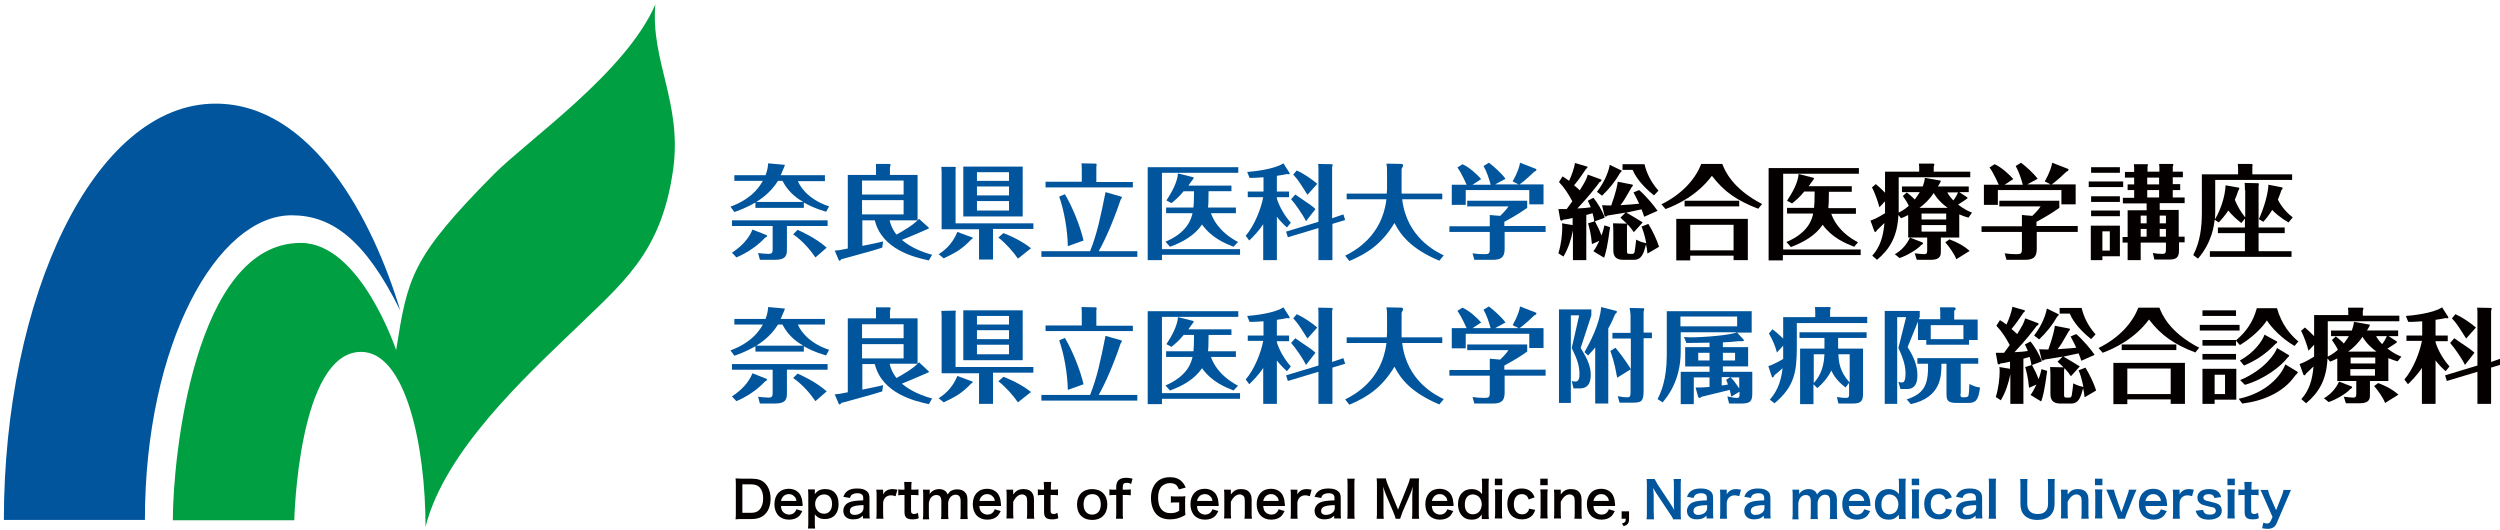 <?xml version="1.0" encoding="utf-8"?>
<!-- Generator: Adobe Illustrator 24.1.2, SVG Export Plug-In . SVG Version: 6.00 Build 0)  -->
<svg version="1.1" id="レイヤー_1" xmlns="http://www.w3.org/2000/svg" xmlns:xlink="http://www.w3.org/1999/xlink" x="0px"
	 y="0px" viewBox="0 0 841.9 178.6" style="enable-background:new 0 0 841.9 178.6;" xml:space="preserve">
<style type="text/css">
	.st0{fill:#00559D;}
	.st1{fill:#040000;}
	.st2{fill:#009F41;}
	.st3{fill:none;stroke:#009042;stroke-miterlimit:10;}
</style>
<g>
	<path class="st0" d="M278.2,71.3c-3.8-1.1-5.9-2.2-7.5-3.1V70h-16.3v-1.8c-2.9,1.7-5.9,2.8-7.1,3.2l-1.3-1.8
		c2.9-1.1,7.9-3.3,10.9-8.7h-9.6V59h10.5c0.7-1.7,0.8-3.1,0.9-4l5.5,0.5c0.1,0,0.1,0.1,0.1,0.2c0,0.1-1.1,2.6-1.4,3.3h14.9V61h-9.1
		c0.3,0.8,2.6,5.9,10.5,8.5L278.2,71.3z M265,83.7c0,2,0,3.8-4.1,3.8h-5l-0.6-2.3c0.6,0.1,2.5,0.3,3.5,0.3c1.3,0,1.4-0.6,1.4-1.6
		v-7.8h-13.7v-1.9h32.2v1.9H265V83.7z M258.2,79.2c0,0,0.1,0.2,0.1,0.3c0,0.2-0.3,0.4-0.6,0.5c-3.6,3.9-7.9,5.9-9.7,6.7l-1.5-1.6
		c3-2,5.6-4.5,6.9-7.8L258.2,79.2z M270.5,68c-1.4-0.8-4.8-2.8-7-7.1H262c-2.6,4.2-6.2,6.4-7.3,7.1H270.5z M274.6,86.7
		c-1.6-2.4-4.3-5.6-7.5-7.8l1.5-1.5c1.1,0.5,6.1,2.7,9.8,6L274.6,86.7z"/>
	<path class="st0" d="M312.8,76.7c0.2,0.2-0.3,0.4-0.8,0.6c-2.4,1.1-6.6,2.8-8.3,3.5c1.7,1.4,4.7,3.5,10.2,5l-1.1,1.9
		c-4.7-1-15.8-3.6-18.2-13.5h-4.2v8.6c1.1-0.2,6-1.2,7-1.5l-0.3,2.1c-2.1,0.7-4.3,1.3-6.5,1.9c-2.4,0.7-5.1,1.4-7.3,2
		c-0.1,0.2-0.3,0.5-0.6,0.5c-0.1,0-0.2,0-0.2-0.1l-1.4-3.3c1.3-0.1,1.5-0.1,4.4-0.7V58.9h9.5v-1.5c0-0.5,0-1.9,0-2.2l4.7,0
		c0,0,0.2,0.1,0.2,0.4c0,0.1,0,0.2-0.2,0.7v2.6h9.3v15.3h-9.4c0.5,2.4,1.8,4.2,2.3,4.8c2-1.1,5.7-3.2,7.6-5.3L312.8,76.7z
		 M290.3,65.5h14v-4.7h-14V65.5z M304.3,67.4h-14v4.8h14V67.4z"/>
	<path class="st0" d="M316.1,85.6c2.9-1.8,5-4.3,6.3-7.5l5.1,1.9c0,0,0.1,0.1,0.1,0.2c0,0.1-0.1,0.2-0.6,0.5c-3,3.2-5.2,4.4-9.2,6.3
		L316.1,85.6z M321.6,56.2c0.1,0,0.3,0.1,0.3,0.3c0,0,0,0.1-0.1,0.5v18.2H348v1.9h-13.6v10.3h-4.7V77.2h-12.6V58.9
		c0-1,0-1.4-0.1-2.7L321.6,56.2z M344.4,56.1v16.8h-20V56.1H344.4z M339.8,58H329v2.9h10.8V58z M339.8,62.8H329v3h10.8V62.8z
		 M339.8,67.7H329v3.2h10.8V67.7z M342.8,87.1c-1.4-2.1-4.2-5.3-6.6-7.1l1.7-1.5c0.9,0.3,5.5,2.1,9.3,5.1L342.8,87.1z"/>
	<path class="st0" d="M383,84.6v1.9h-32.3v-1.9h16.4c2.4-6.1,3.4-11,5.2-19.9l5.2,1.5c0.2,0,0.3,0.1,0.3,0.3c0,0.2-0.3,0.6-0.4,0.7
		c-2.5,7.4-5.1,13.3-7.4,17.4H383z M381.5,61.2v1.9h-29.4v-1.9h12.2v-4c0-0.5,0-1.2-0.1-2.2l4.8,0.1c0.2,0,0.3,0.1,0.3,0.4
		c0,0.2-0.1,0.5-0.1,0.7v5.1H381.5z M358.6,65.4c2.4,3.9,5.2,10.8,6.3,15.6l-5.3,1.9c-0.1-5.4-1.2-11.8-2.9-16.7L358.6,65.4z"/>
	<path class="st0" d="M417.6,83.9v1.9h-26.3v1.8h-4.8V56.3H417v1.9h-25.7v25.7H417.6z M415.4,83.1c-3-1.2-7.4-3-10.6-7.5
		c-2.5,3.7-6.6,6-10.8,7.5l-1.5-1.7c7.7-3.3,8.7-8,9.1-9.6h-8.9v-1.9h9.2c0.1-0.8,0.2-2.5,0.2-5.5h-3.5c-1.6,2-3,3.1-4.1,4l-1.7-0.9
		c1.8-2.7,3.7-6.2,3.9-9.1l5.2,1.3c0.1,0,0.1,0.3-0.1,0.6c-0.2,0.2-1.1,1.5-1.6,2.2h14.5v1.9h-7.7c0,3.3-0.1,5-0.2,5.5h9.4v1.9h-8.4
		c0.6,1.7,2.4,6.1,9.1,9.7L415.4,83.1z"/>
	<path class="st0" d="M430,66.9c0.9,2.9,2.8,6,4.7,8.1l-1.3,1.6c-0.6-0.5-2.1-1.9-3.4-3.6v14.6h-4.6V75.5c-1.7,2.6-3.7,4.5-4.7,5.5
		l-1.2-1.6c3-3.5,5.2-9.2,5.9-13h-5.2v-1.9h5.3v-4.8c-2.5,0.2-3.6,0.2-4.7,0.2l-0.8-2c1.5-0.1,9.1-0.8,12.2-2.9l2.1,3.3
		c0,0,0.1,0.4-0.4,0.4c-0.1,0-0.2,0-0.5-0.1c-0.8,0.2-1.9,0.4-3.4,0.6v5.3h4.1v1.9H430V66.9z M452.4,72.2l0.6,1.9l-4.3,1.3v12.2H444
		V76.8l-10.3,3.1l-0.6-1.9l10.9-3.3V57.6c0-1.5,0-1.6-0.1-2.4l4.7,0.1c0.1,0,0.2,0.1,0.2,0.3c0,0.1,0,0.1-0.2,0.7v17.2L452.4,72.2z
		 M439.8,74.5c-0.9-2-3.7-6-5-7.4l1.4-1.6c0.8,0.6,4.4,3,5.1,3.5c0.8,0.6,1.4,1.1,1.7,1.4L439.8,74.5z M440.3,65.6
		c-2.8-4.4-3.2-5.1-4.8-6.8l1.2-1.4c2.6,1.2,5,2.9,6.9,4.5L440.3,65.6z"/>
	<path class="st0" d="M467.1,58c0-1.3,0-1.7-0.2-2.9l5,0.1c0.4,0,0.6,0.2,0.6,0.6c0,0.2-0.4,0.9-0.5,1.1v6.8c0,0.8,0,1.1,0,1.5h13.7
		v1.9h-13.5c1.5,12.9,11.5,17.7,14,18.9l-1.5,1.8c-9.5-4-13-8.6-15.1-12.7c-4,6.6-8.5,10-15.2,12.8l-1.4-1.8c3-1.5,12.4-6.4,13.9-19
		h-13.4v-1.9H467c0-0.4,0.1-1,0.1-1.5V58z"/>
	<path class="st0" d="M520.5,76.2v1.9h-13.8v5.7c0,2.9-1.2,3.7-4.1,3.7h-6.1l-0.6-2.2c1.4,0.2,2.5,0.3,3.9,0.3
		c1.6,0,1.9-0.2,1.9-1.8v-5.7h-13.6v-1.9h13.6v-3.8l3.5,0.3c0.4-0.4,2-1.9,2.8-3.2h-13.9v-1.9h20.2v2.4c-2.9,2-3.9,2.6-7.7,4.7v1.4
		H520.5z M502,62.2c-0.6-2.2-1.3-4.3-2.4-6.3l1.8-1.1c1.6,1.2,4.2,3.5,5.6,5.4l-3.5,1.9h7.9l-2-1c1.7-3,2.3-5.1,2.5-6.3l5.4,2.1
		c0.1,0,0.1,0.1,0.1,0.2c0,0.2-0.2,0.6-0.7,0.7c-0.1,0.1-3.4,3.3-5,4.3h8.1v6.7H515v-4.8h-21.4V69h-4.7v-6.8h5
		c-0.1-0.2-1.7-3.9-3.1-5.8l1.7-1.1c2.3,1,5,3.5,6.3,5l-2.9,1.9H502z"/>
	<path class="st1" d="M538.8,60.3c0.4,0.1,0.5,0.2,0.5,0.4c0,0.3-0.3,0.5-0.6,0.6c-1,1.4-3.8,5-7.5,8.9c2.2-0.1,3.3-0.2,4.5-0.4
		c-0.5-1.2-0.7-1.6-1-2.2l1.9-1c1.3,1.6,3,4.3,3.8,6.7l-3.5,1.3c-0.1-0.8-0.2-1.5-0.6-2.8c-0.7,0.2-1.5,0.4-2.1,0.6v15.2h-4.5v-10
		c-0.6,3.1-1.6,6.1-3.2,8.8l-1.7-1.1c1-3.2,1.3-6.6,1.3-8.6c0-0.7,0-1.1-0.1-1.5l3.6,0.6v-2.4c-1.8,0.4-2.3,0.5-3.2,0.6
		c-0.3,0.3-0.5,0.3-0.6,0.3c-0.3,0-0.4-0.3-0.4-0.5l-0.6-3.4c0.8,0,2,0,2.8,0c0.4-0.5,1.2-1.7,1.9-2.6c-1.4-2.6-2.6-4.5-4.5-6.5
		l1.2-1.9c0.8,0.5,1.3,0.8,2.2,1.5c0.9-1.9,1.7-4.2,2-6l4.1,1.2c0.1,0,0.1,0.1,0.1,0.2c0,0.2-0.1,0.3-0.5,0.6c-0.7,1-2,3.1-4,5.5
		c1.1,0.9,1.6,1.4,1.9,1.7c2-3.2,2.3-3.9,2.7-5.3L538.8,60.3z M542.2,76.5c-0.9,6.8-1.4,8.5-2,10.3l-3.6-2.2c0.6-0.8,1.2-1.8,2-3.5
		l-2.5,1.1c-0.3-3.6-1-5.9-1.3-7l2.3-0.7c1,1.9,1.6,3.1,2.2,4.8c0.6-1.5,0.8-2.6,1-3.4L542.2,76.5z M546,57.4c0.1,0,0.1,0.1,0.1,0.2
		c0,0.1,0,0.2-0.5,0.6c-1.8,3.1-3.6,5.3-6.1,7.7l-1.7-1.3c2.9-3.8,4-7.3,4.3-9.1L546,57.4z M550.2,78.2c-1.2-1.8-1.9-2.5-4.5-4.9
		l1.7-1.7c-1.4,0.2-5.4,0.9-6.1,1c-0.1,0.2-0.3,0.3-0.6,0.3c-0.3,0-0.4-0.2-0.4-0.4l-0.8-3.4c0.6,0,0.9,0.1,3.1,0.1
		c1.7-4.8,2-6.7,2.2-8l4.6,0.9c0.2,0,0.5,0.1,0.5,0.3c0,0.2-0.1,0.3-0.4,0.6c-2,3.5-2.8,4.9-3.8,6.1c3.4-0.2,5.3-0.4,6.3-0.5
		c-0.8-1.8-1.5-2.9-1.9-3.8l1.9-0.8c2.3,2,4.9,5.1,6.2,7l-4.5,2c-0.2-0.7-0.4-1.2-0.9-2.5c-1.8,0.4-3.9,0.8-5.1,1.1
		c1,0.6,4.8,2.8,5.5,3.3L550.2,78.2z M555.1,75.4c1.4,2.3,2.8,5.2,3.6,7.7l-3.9,2.3c-0.1-1.1-0.2-1.9-0.5-3.1
		c-0.8,3.2-1.5,5.2-4.1,5.2h-3.5c-3.4,0-3.4-2.2-3.4-3.6v-6.5c0-0.5-0.1-1.7-0.1-2.2l4.3,0.1c0.2,0,0.5,0,0.5,0.3
		c0,0.1-0.1,0.6-0.1,0.7v8.2c0,0.7,0,1,0.9,1h0.9c0.6,0,0.8-0.6,0.8-0.9c0.2-1,0.3-2.3,0.5-3.9c1.4,0.7,2,0.9,3.4,1.2
		c-0.5-2.6-1.1-4.4-1.6-5.6L555.1,75.4z M546.4,57.2v-1.9h7.4c0.7,2.8,1.9,5.7,4.7,8.9l-1.5,1.6c-5-4-6.6-7.2-7.2-8.6H546.4z"/>
	<path class="st1" d="M580,55.2c0.8,2.1,3.3,8.3,13.4,13.5l-1.3,1.6c-7-2.7-11.4-5.6-15.6-11.1c-4.9,6.6-11.8,9.8-15.6,11.2
		l-1.4-1.6c7.1-3.5,11.5-8.6,13.4-13.6H580z M569.2,86.2v1.5h-4.7V73.7h24.1v13.9h-4.8v-1.5H569.2z M585.7,67.6v1.9h-18.4v-1.9
		H585.7z M583.8,84.3v-8.6h-14.6v8.6H583.8z"/>
	<path class="st1" d="M662.9,73.3c-1.1-0.3-1.9-0.6-3.1-1.1V80h-6.2v4.8c0,0.9,0,2.7-3.3,2.7h-4.8l-0.7-2.2c0.9,0.1,2.5,0.3,3.2,0.3
		c0.6,0,1-0.2,1-1.1V80h-6.4v-7.6c-0.9,0.5-1.5,0.7-2.4,1.1l-0.9-1.1c-0.3,7.2-2.9,11.5-7.2,15.1l-1.6-1.4c2.7-3,3.7-6.5,4.1-11
		c-0.4,0.4-2,1.9-2.5,2.4c-0.1,0.2-0.3,0.6-0.6,0.6c-0.2,0-0.3-0.2-0.4-0.5l-1.2-3.3c2.3-0.8,4-2,4.9-2.5v-4l-1.9,2
		c-0.4-1.7-1.7-5.3-2.5-6.7l1.3-1.1c1.1,0.9,1.9,1.7,3.1,2.9v-7.1h11.5v-1.3c0-0.3,0-0.9-0.1-1.4l4.8,0c0.2,0,0.4,0,0.4,0.3
		c0,0.1-0.2,0.7-0.2,0.8v1.6h12.3v1.9h-24.1v11.9c1.6-0.8,2.6-1.6,3.4-2.3c-0.4-0.9-1.2-2.2-2-3.3l1.3-1.2c1.2,0.9,2.6,2.2,2.7,2.4
		c0.9-1.2,1.4-2,1.7-2.5h-6v-1.9h7c0.4-1.1,0.6-1.8,0.7-2.9l5.2,0.9c0.1,0,0.2,0.1,0.2,0.2c0,0.1-0.9,1.7-1,1.8H663v1.9h-3.2
		l2.6,1.7c0.1,0.1,0.2,0.2,0.2,0.3c0,0.2-2.6,1.8-3.2,2.2c2.2,1.7,3.9,2.4,4.7,2.7L662.9,73.3z M647.3,81.6c0.2,0.1,0.3,0.1,0.3,0.3
		c0,0.2-0.3,0.5-0.6,0.6c-1.4,1.6-4.9,3.6-7.3,4.4l-1.6-1.3c2.2-1.2,4-3.2,5.1-5.6L647.3,81.6z M655.9,70c-3.3-2.4-4.4-4.5-4.7-5
		c-1.5,2.3-3.2,3.8-4.8,5H655.9z M655.4,73.9v-2h-8.3v2H655.4z M647.1,75.9V78h8.3v-2.2H647.1z M656.5,80.6c2.8,1.1,4.6,2,6.8,3.9
		l-4.5,2.8c-0.7-1.9-2.4-4.2-3.7-5.7L656.5,80.6z M655.8,64.8c0.2,0.5,0.8,1.4,2,2.7c0.8-1,1-1.5,1.6-2.7H655.8z"/>
	<path class="st1" d="M699.7,76.2v1.9h-13.8v5.7c0,2.9-1.2,3.7-4.1,3.7h-6.1l-0.6-2.2c1.4,0.2,2.5,0.3,3.9,0.3
		c1.6,0,1.9-0.2,1.9-1.8v-5.7h-13.6v-1.9h13.6v-3.8l3.5,0.3c0.4-0.4,2-1.9,2.8-3.2h-13.9v-1.9h20.2v2.4c-2.9,2-3.9,2.6-7.7,4.7v1.4
		H699.7z M681.2,62.2c-0.6-2.2-1.3-4.3-2.4-6.3l1.8-1.1c1.6,1.2,4.2,3.5,5.6,5.4l-3.5,1.9h7.9l-2-1c1.7-3,2.3-5.1,2.5-6.3l5.4,2.1
		c0.1,0,0.1,0.1,0.1,0.2c0,0.2-0.2,0.6-0.7,0.7c-0.1,0.1-3.4,3.3-5,4.3h8.1v6.7h-4.8v-4.8h-21.4V69h-4.7v-6.8h5
		c-0.1-0.2-1.7-3.9-3.1-5.8l1.7-1.1c2.3,1,5,3.5,6.3,5l-2.9,1.9H681.2z"/>
	<path class="st1" d="M715,61.1V63h-11.6v-1.9H715z M713.9,76v10.3H708v1.3h-3.9V76H713.9z M713.9,56.3v1.9h-9.7v-1.9H713.9z
		 M713.9,66.1V68h-9.7v-1.9H713.9z M713.9,70.9v1.9h-9.7v-1.9H713.9z M708,77.9v6.5h2.5v-6.5H708z M735.7,79.7v1.9h-1.9v2.2
		c0,2.2-0.2,3.6-3.1,3.6h-5.2l-0.5-2.2c1,0.2,2.2,0.3,3.2,0.3c1.2,0,1.2-0.6,1.2-1.8v-2h-8.5v5.9h-4.4v-5.9h-1.7v-1.9h1.7v-9h6.4
		v-2.3h-8v-1.9h3.8V64h-2.2v-1.9h2.2v-2.3h-3.1v-1.9h3.1v-0.7c0-0.6,0-0.9-0.1-1.9l4.4,0c0.2,0,0.4,0.1,0.4,0.2c0,0,0,0.2-0.2,0.5
		v1.8h4v-0.8c0-0.9,0-1-0.1-1.8l4.5,0c0.2,0,0.3,0.1,0.3,0.3c0,0.1,0,0.2-0.2,0.6v1.7h3.4v1.9h-3.4v2.3h2.5V64h-2.5v2.5h4v1.9h-8.4
		v2.3h6.4v9H735.7z M722.9,75.2v-2.6h-2v2.6H722.9z M722.9,79.7v-2.6h-2v2.6H722.9z M723.1,59.8v2.3h4v-2.3H723.1z M723.1,64v2.5h4
		V64H723.1z M729.4,75.2v-2.6h-2.1v2.6H729.4z M729.4,79.7v-2.6h-2.1v2.6H729.4z"/>
	<path class="st1" d="M756,64c0-0.7,0-1.6-0.1-2.4l4.6,0.1c0.1,0,0.2,0.2,0.2,0.3c0,0.1-0.1,0.5-0.1,0.6v14h8.8v1.9h-8.8v6.1h11.1
		v1.9h-27.5v-1.9H756v-6.1h-9.1v-1.9h9.1v-3l-1.2,1.5c-1.7-1.3-3.1-2.6-4.4-4.2c-1.4,2.1-2.4,3.1-3.2,4l-1.4-0.9
		c-0.2,1.8-0.8,7.5-5.6,13.1l-1.6-1.2c2.3-4.5,2.9-9.2,2.9-14.5V58.7h12.2v-1.5c0-0.1,0-1-0.1-2l4.7,0c0.1,0,0.3,0.2,0.3,0.4
		c0,0.2-0.1,0.4-0.1,0.6v2.5h13.4v1.9h-25.9v10.3c0,0.9,0,1.5-0.1,3c2-3.4,3.4-7.7,3.6-11.5l4.5,0.8c0.1,0,0.1,0.2,0.1,0.3
		c0,0.2-0.2,0.5-0.3,0.6c-0.3,0.9-0.6,1.8-1.2,3.2c0.9,2.2,2.1,4.2,3.5,5.9V64z M760.7,73.8c1.8-3.9,3.2-9,3.2-11.6l4.6,0.9
		c0.1,0,0.2,0.2,0.2,0.3s-0.2,0.5-0.4,0.6c-0.2,0.7-0.4,1.2-1.2,3.2c0.2,0.5,1.8,3.6,5,6l-1.4,1.7c-2.9-1.6-5-3.6-5.5-4.2
		c-1.5,2.3-2.2,3.1-3,4L760.7,73.8z"/>
</g>
<g>
	<path class="st0" d="M278.2,119.7c-3.8-1.1-5.9-2.2-7.5-3.1v1.8h-16.3v-1.8c-2.9,1.7-5.9,2.8-7.1,3.2l-1.3-1.8
		c2.9-1.1,7.9-3.3,10.9-8.7h-9.6v-1.9h10.5c0.7-1.7,0.8-3.1,0.9-4l5.5,0.5c0.1,0,0.1,0.1,0.1,0.2c0,0.1-1.1,2.6-1.4,3.3h14.9v1.9
		h-9.1c0.3,0.8,2.6,5.9,10.5,8.5L278.2,119.7z M265,132.1c0,2,0,3.8-4.1,3.8h-5l-0.6-2.3c0.6,0.1,2.5,0.3,3.5,0.3
		c1.3,0,1.4-0.6,1.4-1.6v-7.8h-13.7v-1.9h32.2v1.9H265V132.1z M258.2,127.6c0,0,0.1,0.2,0.1,0.3c0,0.2-0.3,0.4-0.6,0.5
		c-3.6,3.9-7.9,5.9-9.7,6.7l-1.5-1.6c3-2,5.6-4.5,6.9-7.8L258.2,127.6z M270.5,116.4c-1.4-0.8-4.8-2.8-7-7.1H262
		c-2.6,4.2-6.2,6.4-7.3,7.1H270.5z M274.6,135.1c-1.6-2.4-4.3-5.6-7.5-7.8l1.5-1.5c1.1,0.5,6.1,2.7,9.8,6L274.6,135.1z"/>
	<path class="st0" d="M312.8,125.1c0.2,0.2-0.3,0.4-0.8,0.6c-2.4,1.1-6.6,2.8-8.3,3.5c1.7,1.4,4.7,3.5,10.2,5l-1.1,1.9
		c-4.7-1-15.8-3.6-18.2-13.5h-4.2v8.6c1.1-0.2,6-1.2,7-1.5l-0.3,2.1c-2.1,0.7-4.3,1.3-6.5,1.9c-2.4,0.7-5.1,1.4-7.3,2
		c-0.1,0.2-0.3,0.5-0.6,0.5c-0.1,0-0.2,0-0.2-0.1l-1.4-3.3c1.3-0.1,1.5-0.1,4.4-0.7v-24.9h9.5v-1.5c0-0.5,0-1.9,0-2.2l4.7,0
		c0,0,0.2,0.1,0.2,0.4c0,0.1,0,0.2-0.2,0.7v2.6h9.3v15.3h-9.4c0.5,2.4,1.8,4.2,2.3,4.8c2-1.1,5.7-3.2,7.6-5.3L312.8,125.1z
		 M290.3,113.9h14v-4.7h-14V113.9z M304.3,115.9h-14v4.8h14V115.9z"/>
	<path class="st0" d="M316.1,134.1c2.9-1.8,5-4.3,6.3-7.5l5.1,1.9c0,0,0.1,0.1,0.1,0.2c0,0.1-0.1,0.2-0.6,0.5
		c-3,3.2-5.2,4.4-9.2,6.3L316.1,134.1z M321.6,104.6c0.1,0,0.3,0.1,0.3,0.3c0,0,0,0.1-0.1,0.5v18.2H348v1.9h-13.6V136h-4.7v-10.3
		h-12.6v-18.3c0-1,0-1.4-0.1-2.7L321.6,104.6z M344.4,104.5v16.8h-20v-16.8H344.4z M339.8,106.4H329v2.9h10.8V106.4z M339.8,111.2
		H329v3h10.8V111.2z M339.8,116.1H329v3.2h10.8V116.1z M342.8,135.5c-1.4-2.1-4.2-5.3-6.6-7.1l1.7-1.5c0.9,0.3,5.5,2.1,9.3,5.1
		L342.8,135.5z"/>
	<path class="st0" d="M383,133v1.9h-32.3V133h16.4c2.4-6.1,3.4-11,5.2-19.9l5.2,1.5c0.2,0,0.3,0.1,0.3,0.3c0,0.2-0.3,0.6-0.4,0.7
		c-2.5,7.4-5.1,13.3-7.4,17.4H383z M381.5,109.6v1.9h-29.4v-1.9h12.2v-4c0-0.5,0-1.2-0.1-2.2l4.8,0.1c0.2,0,0.3,0.1,0.3,0.4
		c0,0.2-0.1,0.5-0.1,0.7v5.1H381.5z M358.6,113.8c2.4,3.9,5.2,10.8,6.3,15.6l-5.3,1.9c-0.1-5.4-1.2-11.8-2.9-16.7L358.6,113.8z"/>
	<path class="st0" d="M417.6,132.4v1.9h-26.3v1.8h-4.8v-31.3H417v1.9h-25.7v25.7H417.6z M415.4,131.5c-3-1.2-7.4-3-10.6-7.5
		c-2.5,3.7-6.6,6-10.8,7.5l-1.5-1.7c7.7-3.3,8.7-8,9.1-9.6h-8.9v-1.9h9.2c0.1-0.8,0.2-2.5,0.2-5.5h-3.5c-1.6,2-3,3.1-4.1,4l-1.7-0.9
		c1.8-2.7,3.7-6.2,3.9-9.1l5.2,1.3c0.1,0,0.1,0.3-0.1,0.6c-0.2,0.2-1.1,1.5-1.6,2.2h14.5v1.9h-7.7c0,3.3-0.1,5-0.2,5.5h9.4v1.9h-8.4
		c0.6,1.7,2.4,6.1,9.1,9.7L415.4,131.5z"/>
	<path class="st0" d="M430,115.3c0.9,2.9,2.8,6,4.7,8.1l-1.3,1.6c-0.6-0.5-2.1-1.9-3.4-3.6V136h-4.6v-12.1c-1.7,2.6-3.7,4.5-4.7,5.5
		l-1.2-1.6c3-3.5,5.2-9.2,5.9-13h-5.2V113h5.3v-4.8c-2.5,0.2-3.6,0.2-4.7,0.2l-0.8-2c1.5-0.1,9.1-0.8,12.2-2.9l2.1,3.3
		c0,0,0.1,0.4-0.4,0.4c-0.1,0-0.2,0-0.5-0.1c-0.8,0.2-1.9,0.4-3.4,0.6v5.3h4.1v1.9H430V115.3z M452.4,120.6l0.6,1.9l-4.3,1.3V136
		H444v-10.8l-10.3,3.1l-0.6-1.9l10.9-3.3V106c0-1.5,0-1.6-0.1-2.4l4.7,0.1c0.1,0,0.2,0.1,0.2,0.3c0,0.1,0,0.1-0.2,0.7v17.2
		L452.4,120.6z M439.8,122.9c-0.9-2-3.7-6-5-7.4l1.4-1.6c0.8,0.6,4.4,3,5.1,3.5c0.8,0.6,1.4,1.1,1.7,1.4L439.8,122.9z M440.3,114
		c-2.8-4.4-3.2-5.1-4.8-6.8l1.2-1.4c2.6,1.2,5,2.9,6.9,4.5L440.3,114z"/>
	<path class="st0" d="M467.1,106.4c0-1.3,0-1.7-0.2-2.9l5,0.1c0.4,0,0.6,0.2,0.6,0.6c0,0.2-0.4,0.9-0.5,1.1v6.8c0,0.8,0,1.1,0,1.5
		h13.7v1.9h-13.5c1.5,12.9,11.5,17.7,14,18.9l-1.5,1.8c-9.5-4-13-8.6-15.1-12.7c-4,6.6-8.5,10-15.2,12.8l-1.4-1.8
		c3-1.5,12.4-6.4,13.9-19h-13.4v-1.9H467c0-0.4,0.1-1,0.1-1.5V106.4z"/>
	<path class="st0" d="M520.5,124.6v1.9h-13.8v5.7c0,2.9-1.2,3.7-4.1,3.7h-6.1l-0.6-2.2c1.4,0.2,2.5,0.3,3.9,0.3
		c1.6,0,1.9-0.2,1.9-1.8v-5.7h-13.6v-1.9h13.6v-3.8l3.5,0.3c0.4-0.4,2-1.9,2.8-3.2h-13.9v-1.9h20.2v2.4c-2.9,2-3.9,2.6-7.7,4.7v1.4
		H520.5z M502,110.6c-0.6-2.2-1.3-4.3-2.4-6.3l1.8-1.1c1.6,1.2,4.2,3.5,5.6,5.4l-3.5,1.9h7.9l-2-1c1.7-3,2.3-5.1,2.5-6.3l5.4,2.1
		c0.1,0,0.1,0.1,0.1,0.2c0,0.2-0.2,0.6-0.7,0.7c-0.1,0.1-3.4,3.3-5,4.3h8.1v6.7H515v-4.8h-21.4v4.9h-4.7v-6.8h5
		c-0.1-0.2-1.7-3.9-3.1-5.8l1.7-1.1c2.3,1,5,3.5,6.3,5l-2.9,1.9H502z"/>
	<path class="st0" d="M571,130.5c0.8,0,2.7,0,4.7-0.2v-3.2h-5.3v9H566v-10.9h9.7v-1.8h-8.2v-6.5h8.2v-1.5c-2.4,0-5.2,0.1-7.8,0.1
		l-0.8-2c0.6,0,1.3,0.1,2.3,0.1c4.2,0,13.3-0.7,15.5-1.7h-18.9v6.4c0,10.1-4.7,15.5-6.1,17.2l-1.7-1.1c1-2,3.1-6.3,3.1-14.8v-14.8
		h28.6v7.2H585l2.2,2.4c0,0.1,0.1,0.2,0.1,0.2c0,0.2-0.2,0.3-0.5,0.3c-0.9,0-1,0-1.4,0c-1.5,0.2-3.3,0.3-5.2,0.4v1.6h8.5v6.5h-8.5
		v1.8h9.9v7.3c0,2.6-0.7,3.4-3.7,3.4h-4.1l-0.6-2.4c0.5,0.1,2.2,0.5,3.2,0.5c0.9,0,0.9-0.3,0.9-1.5v-0.6l-2.8,1.7
		c-0.1-0.6-0.1-0.9-0.5-2.3c-1.5,0.4-4.1,1-9.4,2.3c-0.5,0.3-0.5,0.4-0.7,0.4c-0.2,0-0.4-0.1-0.5-0.3L571,130.5z M565.9,106.6v3.3
		h19.1v-3.3H565.9z M575.7,118.8h-3.8v2.6h3.8V118.8z M579.8,129.8c0.3,0,1.7-0.2,2.1-0.3c-0.3-0.9-0.4-1.1-0.6-1.6l1.4-0.9h-2.9
		V129.8z M580.2,121.4h4.1v-2.6h-4.1V121.4z M582.8,127.1c1,0.9,1.5,1.7,2.9,3.7v-3.7H582.8z"/>
	<path class="st0" d="M628.8,106.9v1.9h-23.7v7.7c0,8.6-0.7,13.6-7.5,19.3l-1.6-1.2c1.7-2,3.7-4.9,4.3-10.6
		c-1.8,1.6-1.9,1.7-2.7,2.3c-0.1,0.2-0.3,0.8-0.7,0.8c-0.2,0-0.2-0.2-0.3-0.5l-1.1-3.3c1.7-0.5,4.3-2,5-2.4c0-0.4,0-0.6,0-1.9v-2.6
		l-2.1,2.3c-0.7-2.5-1.4-4.1-2.7-6.4l1.2-1.4c0.6,0.4,1.7,1.3,3.6,3.1v-7.2h10.8v-1.6c0-0.1,0-0.9-0.1-1.8l4.7,0
		c0.3,0,0.6,0,0.6,0.3c0,0.1,0,0.2-0.2,0.7v2.3H628.8z M619,117.4h8.4v14.8c0,2.2-0.1,3.7-3.4,3.7h-4.9l-0.5-2.2
		c1.6,0.2,2.2,0.3,2.8,0.3c1.2,0,1.3-0.2,1.3-1.5v-3.6l-1.2,1.6c-2.8-2.2-3.9-3.9-4.8-5.7c-1.1,2.3-3,4.5-4.7,5.9l-1.3-1.3v6.7h-4.5
		v-18.7h8.2v-3.6H606v-1.9h22.6v1.9H619V117.4z M610.8,129c1.2-1.4,3.4-4,3.6-9.7h-3.6V129z M619.1,119.3c0.1,2.2,0.3,5.8,3.8,9.5
		v-9.5H619.1z"/>
	<path class="st0" d="M642.4,116.9c2.3,3.6,3.3,6.4,3.3,9.5c0,4.6-2.6,4.6-3.6,4.6h-2.1l-0.7-2.4c0.3,0.1,0.7,0.2,1.1,0.2
		c0.5,0,1.3,0,1.3-3c0-2.2-0.5-4.6-2.4-8.6l2.6-10.4h-3V136h-4.2v-31.3h11.8v2l-0.3,0.8h7.2v-1.9c0-0.6,0-0.9-0.1-2.1l4.7,0
		c0.2,0,0.6,0.1,0.6,0.5c0,0.3-0.2,0.5-0.5,0.6v3h7.9v6.9h-2.9v1.6h-14.4v-1.6h-2.8v-6.2L642.4,116.9z M660.2,132.6
		c0,1,0.1,1.2,1,1.2c1.3,0,1.6-0.2,1.7-0.6c0.2-0.8,0.3-2.9,0.3-3.9c1.4,0.7,2.2,1,3.6,1.2c-0.6,4.5-1.5,5.2-4.2,5.2h-3.7
		c-3.1,0-3.4-1-3.4-3.2v-10h-1.7c0,4,0,11.3-10.3,13.6l-1.4-1.6c6.1-2,7.3-5.1,7.2-12h-3.6v-1.9h20.5v1.9h-5.9V132.6z M650.2,114.2
		h11v-4.7h-11V114.2z"/>
	<path class="st1" d="M686,108.7c0.4,0.1,0.5,0.2,0.5,0.4c0,0.3-0.3,0.5-0.6,0.6c-1,1.4-3.8,5-7.5,8.9c2.2-0.1,3.3-0.2,4.5-0.4
		c-0.5-1.2-0.7-1.6-1-2.2l1.9-1c1.3,1.6,3,4.3,3.8,6.7l-3.5,1.3c-0.1-0.8-0.2-1.5-0.6-2.8c-0.7,0.2-1.5,0.4-2.1,0.6V136H677v-10
		c-0.6,3.1-1.6,6.1-3.2,8.8l-1.7-1.1c1-3.2,1.3-6.6,1.3-8.6c0-0.7,0-1.1-0.1-1.5l3.6,0.6v-2.4c-1.8,0.4-2.3,0.5-3.2,0.6
		c-0.3,0.3-0.5,0.3-0.6,0.3c-0.3,0-0.4-0.3-0.4-0.5l-0.6-3.4c0.8,0,2,0,2.8,0c0.4-0.5,1.2-1.7,1.9-2.6c-1.4-2.6-2.6-4.5-4.5-6.5
		l1.2-1.9c0.8,0.5,1.3,0.8,2.2,1.5c0.9-1.9,1.7-4.2,2-6l4.1,1.2c0.1,0,0.1,0.1,0.1,0.2c0,0.2-0.1,0.3-0.5,0.6c-0.7,1-2,3.1-4,5.5
		c1.1,0.9,1.6,1.4,1.9,1.7c2-3.2,2.3-3.9,2.7-5.3L686,108.7z M689.4,124.9c-0.9,6.8-1.4,8.5-2,10.3l-3.6-2.2c0.6-0.8,1.2-1.8,2-3.5
		l-2.5,1.1c-0.3-3.6-1-5.9-1.3-7l2.3-0.7c1,1.9,1.6,3.1,2.2,4.8c0.6-1.5,0.8-2.6,1-3.4L689.4,124.9z M693.2,105.8
		c0.1,0,0.1,0.1,0.1,0.2c0,0.1,0,0.2-0.5,0.6c-1.8,3.1-3.6,5.3-6.1,7.7L685,113c2.9-3.8,4-7.3,4.3-9.1L693.2,105.8z M697.4,126.7
		c-1.2-1.8-1.9-2.5-4.5-4.9l1.7-1.7c-1.4,0.2-5.4,0.9-6.1,1c-0.1,0.2-0.3,0.3-0.6,0.3c-0.3,0-0.4-0.2-0.4-0.4l-0.8-3.4
		c0.6,0,0.9,0.1,3.1,0.1c1.7-4.8,2-6.7,2.2-8l4.6,0.9c0.2,0,0.5,0.1,0.5,0.3c0,0.2-0.1,0.3-0.4,0.6c-2,3.5-2.8,4.9-3.8,6.1
		c3.4-0.2,5.3-0.4,6.3-0.5c-0.8-1.8-1.5-2.9-1.9-3.8l1.9-0.8c2.3,2,4.9,5.1,6.2,7l-4.5,2c-0.2-0.7-0.4-1.2-0.9-2.5
		c-1.8,0.4-3.9,0.8-5.1,1.1c1,0.6,4.8,2.8,5.5,3.3L697.4,126.7z M702.3,123.8c1.4,2.3,2.8,5.2,3.6,7.7l-3.9,2.3
		c-0.1-1.1-0.2-1.9-0.5-3.1c-0.8,3.2-1.5,5.2-4.1,5.2h-3.5c-3.4,0-3.4-2.2-3.4-3.6v-6.5c0-0.5-0.1-1.7-0.1-2.2l4.3,0.1
		c0.2,0,0.5,0,0.5,0.3c0,0.1-0.1,0.6-0.1,0.7v8.2c0,0.7,0,1,0.9,1h0.9c0.6,0,0.8-0.6,0.8-0.9c0.2-1,0.3-2.3,0.5-3.9
		c1.4,0.7,2,0.9,3.4,1.2c-0.5-2.6-1.1-4.4-1.6-5.6L702.3,123.8z M693.6,105.6v-1.9h7.4c0.7,2.8,1.9,5.7,4.7,8.9l-1.5,1.6
		c-5-4-6.6-7.2-7.2-8.6H693.6z"/>
	<path class="st1" d="M727.2,103.6c0.8,2.1,3.3,8.3,13.4,13.5l-1.3,1.6c-7-2.7-11.4-5.6-15.6-11.1c-4.9,6.6-11.8,9.8-15.6,11.2
		l-1.4-1.6c7.1-3.5,11.5-8.6,13.4-13.6H727.2z M716.4,134.6v1.5h-4.7v-13.9h24.1V136H731v-1.5H716.4z M732.9,116v1.9h-18.4V116
		H732.9z M731,132.7v-8.6h-14.6v8.6H731z"/>
	<path class="st1" d="M754.2,109.4v1.9h-13.4v-1.9H754.2z M753.1,124.2v10.4h-7.3v1.4h-4.1v-11.8H753.1z M766.8,103.8
		c1.6,5.6,4.5,8.9,7.2,11.2l-1.3,1.5c-4.3-2.5-7.8-6.2-9.3-8.6c-1.7,2.7-5.5,6.2-9.1,8.3l-1.3-1.5v1.7h-11.3v-1.9H753v0.1
		c3.6-3,5.8-6.4,7-10.8H766.8z M753,104.5v1.9h-11.3v-1.9H753z M753,119.2v1.9h-11.3v-1.9H753z M745.8,126.2v6.5h3.5v-6.5H745.8z
		 M753.9,134.3c9.4-2,14.3-7.8,15.7-11.6l4.1,2.5c0.1,0,0.1,0.2,0.1,0.3c0,0.1-0.8,0.9-0.9,1c-4,5.8-11.1,8.6-17.8,9.4L753.9,134.3z
		 M766.8,115c0.2,0.1,0.1,0.5-0.5,0.8c-3.3,3.5-6.8,5.7-10.6,7.3l-1.4-1.7c4.8-2.6,7.6-6.6,8.3-8.7L766.8,115z M754.4,128
		c8.3-3.5,11.9-9.1,12.4-10.8l4,2.4c0.1,0,0.1,0.2,0.1,0.2c0,0.2-0.4,0.5-0.6,0.7c-2.1,2.8-7.7,7.2-14.3,9.1L754.4,128z"/>
	<path class="st1" d="M807.4,121.7c-1.1-0.3-1.9-0.6-3.1-1.1v7.7h-6.2v4.8c0,0.9,0,2.7-3.3,2.7H790l-0.7-2.2
		c0.9,0.1,2.5,0.3,3.2,0.3c0.6,0,1-0.2,1-1.1v-4.5h-6.4v-7.6c-0.9,0.5-1.5,0.7-2.4,1.1l-0.9-1.1c-0.3,7.2-2.9,11.5-7.2,15.1
		l-1.6-1.4c2.7-3,3.7-6.5,4.1-11c-0.4,0.4-2,1.9-2.5,2.4c-0.1,0.2-0.3,0.6-0.6,0.6c-0.2,0-0.3-0.2-0.4-0.5l-1.2-3.3
		c2.3-0.8,4-2,4.9-2.5v-4l-1.9,2c-0.4-1.7-1.7-5.3-2.5-6.7l1.3-1.1c1.1,0.9,1.9,1.7,3.1,2.9v-7.1h11.5V105c0-0.3,0-0.9-0.1-1.4
		l4.8,0c0.2,0,0.4,0,0.4,0.3c0,0.1-0.2,0.7-0.2,0.8v1.6h12.3v1.9h-24.1v11.9c1.6-0.8,2.6-1.6,3.4-2.3c-0.4-0.9-1.2-2.2-2-3.3
		l1.3-1.2c1.2,0.9,2.6,2.2,2.7,2.4c0.9-1.2,1.4-2,1.7-2.5h-6v-1.9h7c0.4-1.1,0.6-1.8,0.7-2.9l5.2,0.9c0.1,0,0.2,0.1,0.2,0.2
		c0,0.1-0.9,1.7-1,1.8h10.5v1.9h-3.2l2.6,1.7c0.1,0.1,0.2,0.2,0.2,0.3c0,0.2-2.6,1.8-3.2,2.2c2.2,1.7,3.9,2.4,4.7,2.7L807.4,121.7z
		 M791.8,130.1c0.2,0.1,0.3,0.1,0.3,0.3c0,0.2-0.3,0.5-0.6,0.6c-1.4,1.6-4.9,3.6-7.3,4.4l-1.6-1.3c2.2-1.2,4-3.2,5.1-5.6
		L791.8,130.1z M800.3,118.4c-3.3-2.4-4.4-4.5-4.7-5c-1.5,2.3-3.2,3.8-4.8,5H800.3z M799.9,122.4v-2h-8.3v2H799.9z M791.5,124.3v2.2
		h8.3v-2.2H791.5z M800.9,129c2.8,1.1,4.6,2,6.8,3.9l-4.5,2.8c-0.7-1.9-2.4-4.2-3.7-5.7L800.9,129z M800.2,113.2
		c0.2,0.5,0.8,1.4,2,2.7c0.8-1,1-1.5,1.6-2.7H800.2z"/>
	<path class="st1" d="M820.2,115.3c0.9,2.9,2.8,6,4.7,8.1l-1.3,1.6c-0.6-0.5-2.1-1.9-3.4-3.6V136h-4.6v-12.1
		c-1.7,2.6-3.7,4.5-4.7,5.5l-1.2-1.6c3-3.5,5.2-9.2,5.9-13h-5.2V113h5.3v-4.8c-2.5,0.2-3.6,0.2-4.7,0.2l-0.8-2
		c1.5-0.1,9.1-0.8,12.2-2.9l2.1,3.3c0,0,0.1,0.4-0.4,0.4c-0.1,0-0.2,0-0.5-0.1c-0.8,0.2-1.9,0.4-3.4,0.6v5.3h4.1v1.9h-4.1V115.3z
		 M842.6,120.6l0.6,1.9l-4.3,1.3V136h-4.6v-10.8l-10.3,3.1l-0.6-1.9l10.9-3.3V106c0-1.5,0-1.6-0.1-2.4l4.7,0.1
		c0.1,0,0.2,0.1,0.2,0.3c0,0.1,0,0.1-0.2,0.7v17.2L842.6,120.6z M830.1,122.9c-0.9-2-3.7-6-5-7.4l1.4-1.6c0.8,0.6,4.4,3,5.1,3.5
		c0.8,0.6,1.4,1.1,1.7,1.4L830.1,122.9z M830.5,114c-2.8-4.4-3.2-5.1-4.8-6.8l1.2-1.4c2.6,1.2,5,2.9,6.9,4.5L830.5,114z"/>
</g>
<g>
	<path class="st0" d="M563.4,174.7c-0.3-0.6-0.6-1.1-1.1-1.8l-4.4-6.6c-0.3-0.5-0.8-1.2-1.2-2c0,0.2,0,0.2,0.1,0.9
		c0,0.3,0.1,1.1,0.1,1.5v5.6c0,1.1,0.1,1.9,0.1,2.6h-2.5c0.1-0.6,0.1-1.4,0.1-2.6v-8.8c0-0.9,0-1.5-0.1-2.2h2.7
		c0.2,0.4,0.5,0.9,1,1.8l4.3,6.5c0.4,0.6,1,1.5,1.3,2.2c-0.1-0.7-0.1-1.7-0.1-2.4v-5.7c0-1,0-1.7-0.1-2.4h2.5
		c-0.1,0.7-0.1,1.3-0.1,2.4v9c0,1,0,1.6,0.1,2.2H563.4z"/>
	<path class="st0" d="M574.8,173.6c-0.7,0.6-1.1,0.9-1.8,1.1c-0.5,0.1-1,0.2-1.6,0.2c-2.1,0-3.3-1.1-3.3-2.9c0-1.2,0.8-2.3,1.9-2.8
		c1.1-0.5,2.4-0.6,4.8-0.7v-0.9c0-1-0.7-1.5-2-1.5c-0.7,0-1.4,0.2-1.8,0.5c-0.3,0.2-0.5,0.5-0.7,1.1l-2.2-0.4c0.4-1,0.7-1.4,1.3-1.9
		c0.8-0.6,1.8-0.9,3.3-0.9c1.6,0,2.6,0.3,3.4,1c0.6,0.5,0.8,1.2,0.8,2.4v4.6c0,0.9,0,1.4,0.1,2.1h-2.3V173.6z M574.8,170.1
		c-3.3,0.1-4.5,0.6-4.5,2c0,0.8,0.6,1.3,1.6,1.3c0.9,0,1.8-0.3,2.4-0.9c0.4-0.4,0.6-0.9,0.6-1.5V170.1z"/>
	<path class="st0" d="M585.7,167.1c-0.7-0.2-1.1-0.3-1.5-0.3c-0.9,0-1.5,0.3-2,0.8c-0.4,0.5-0.6,0.9-0.7,1.7v3.2
		c0,0.9,0,1.4,0.1,2.2h-2.4c0.1-0.8,0.1-1.3,0.1-2.2v-5.4c0-1,0-1.5-0.1-2.2h2.3v1.6c0.6-1.2,1.7-1.8,3.2-1.8c0.4,0,0.8,0.1,1.6,0.2
		L585.7,167.1z"/>
	<path class="st0" d="M594.1,173.6c-0.7,0.6-1.1,0.9-1.8,1.1c-0.5,0.1-1,0.2-1.6,0.2c-2.1,0-3.3-1.1-3.3-2.9c0-1.2,0.8-2.3,1.9-2.8
		c1.1-0.5,2.4-0.6,4.8-0.7v-0.9c0-1-0.7-1.5-2-1.5c-0.7,0-1.4,0.2-1.8,0.5c-0.3,0.2-0.5,0.5-0.7,1.1l-2.2-0.4c0.4-1,0.7-1.4,1.3-1.9
		c0.8-0.6,1.8-0.9,3.3-0.9c1.6,0,2.6,0.3,3.4,1c0.6,0.5,0.8,1.2,0.8,2.4v4.6c0,0.9,0,1.4,0.1,2.1h-2.3V173.6z M594.1,170.1
		c-3.3,0.1-4.5,0.6-4.5,2c0,0.8,0.6,1.3,1.6,1.3c0.9,0,1.8-0.3,2.4-0.9c0.4-0.4,0.6-0.9,0.6-1.5V170.1z"/>
	<path class="st0" d="M603.6,174.7c0.1-0.7,0.1-1.3,0.1-2.2v-5.4c0-1.1,0-1.6-0.1-2.2h2.3v0.9c0,0.1,0,0.4,0,0.6
		c0.5-1,1.8-1.7,3.2-1.7c0.9,0,1.7,0.3,2.2,0.8c0.3,0.3,0.4,0.5,0.6,1c0.6-0.8,0.9-1.1,1.4-1.3c0.6-0.3,1.1-0.4,1.9-0.4
		c1.1,0,2,0.3,2.6,1c0.6,0.6,0.8,1.4,0.8,2.6v4.2c0,1,0,1.5,0.1,2.2h-2.5c0.1-0.7,0.1-1.2,0.1-2.2v-3.8c0-1.5-0.5-2.2-1.7-2.2
		c-0.6,0-1,0.2-1.4,0.5c-0.6,0.5-0.9,1.1-1.1,2.1v3.4c0,0.9,0,1.5,0.1,2.2h-2.5c0.1-0.7,0.1-1.2,0.1-2.2v-3.8c0-1.4-0.5-2.1-1.7-2.1
		c-0.7,0-1.3,0.3-1.8,0.9c-0.4,0.5-0.5,0.9-0.7,1.7v3.4c0,0.9,0,1.4,0.1,2.2H603.6z"/>
	<path class="st0" d="M622.6,170.4c0.1,0.9,0.2,1.4,0.6,1.9c0.5,0.6,1.3,1,2.1,1c0.8,0,1.6-0.3,2-0.9c0.2-0.2,0.3-0.4,0.5-0.9l2,0.6
		c-0.4,0.8-0.6,1.1-1,1.6c-0.9,0.9-2.1,1.3-3.5,1.3c-3,0-4.9-2-4.9-5.2c0-3.2,1.9-5.2,4.8-5.2c2,0,3.6,1,4.2,2.7
		c0.3,0.8,0.4,1.4,0.5,2.6c0,0,0,0.1,0,0.5H622.6z M627.8,168.7c-0.1-0.8-0.3-1.2-0.8-1.6c-0.5-0.5-1-0.7-1.8-0.7
		c-1.3,0-2.3,0.9-2.6,2.3H627.8z"/>
	<path class="st0" d="M639.4,173.9c0-0.2,0-0.4,0-0.6c-0.9,1.2-1.8,1.7-3.4,1.7c-1.2,0-2.1-0.3-2.8-0.9c-1.1-0.9-1.8-2.4-1.8-4.3
		c0-3.1,1.8-5.1,4.6-5.1c1.1,0,1.9,0.3,2.6,0.8c0.3,0.2,0.5,0.4,0.9,0.9c0-0.2,0-0.2,0-0.5c0-0.1,0-0.4,0-0.7v-1.7
		c0-1,0-1.6-0.1-2.3h2.4c-0.1,0.8-0.1,1.4-0.1,2.3v9c0,1,0,1.6,0.1,2.3h-2.3V173.9z M636.3,173.2c0.9,0,1.8-0.4,2.3-1.1
		c0.4-0.6,0.7-1.4,0.7-2.3c0-0.8-0.3-1.7-0.8-2.3c-0.5-0.6-1.4-1-2.2-1c-1.7,0-2.7,1.3-2.7,3.3C633.5,171.9,634.6,173.2,636.3,173.2
		z"/>
	<path class="st0" d="M646.3,161.2v2.2h-2.5v-2.2H646.3z M646.3,164.9c-0.1,0.6-0.1,1.2-0.1,2.2v5.3c0,0.9,0,1.5,0.1,2.2h-2.5
		c0.1-0.8,0.1-1.4,0.1-2.2v-5.4c0-0.9,0-1.5-0.1-2.2H646.3z"/>
	<path class="st0" d="M655.2,168.2c-0.2-0.5-0.3-0.8-0.5-1c-0.4-0.5-1-0.8-1.8-0.8c-1.7,0-2.7,1.3-2.7,3.4c0,2.1,1.1,3.4,2.8,3.4
		c0.9,0,1.5-0.3,2-1c0.2-0.2,0.2-0.4,0.3-0.9l2.1,0.4c-0.2,0.7-0.4,1-0.7,1.5c-0.8,1.1-2.1,1.7-3.8,1.7c-3,0-4.9-2-4.9-5.2
		c0-1.6,0.5-3,1.5-3.9c0.8-0.9,2-1.3,3.4-1.3c1.7,0,3,0.6,3.8,1.8c0.2,0.3,0.4,0.6,0.6,1.2L655.2,168.2z"/>
	<path class="st0" d="M665.4,173.6c-0.7,0.6-1.1,0.9-1.8,1.1c-0.5,0.1-1,0.2-1.6,0.2c-2.1,0-3.3-1.1-3.3-2.9c0-1.2,0.8-2.3,1.9-2.8
		c1.1-0.5,2.4-0.6,4.8-0.7v-0.9c0-1-0.7-1.5-2-1.5c-0.7,0-1.4,0.2-1.8,0.5c-0.3,0.2-0.5,0.5-0.7,1.1l-2.2-0.4c0.4-1,0.7-1.4,1.3-1.9
		c0.8-0.6,1.8-0.9,3.3-0.9c1.6,0,2.6,0.3,3.4,1c0.6,0.5,0.8,1.2,0.8,2.4v4.6c0,0.9,0,1.4,0.1,2.1h-2.3V173.6z M665.4,170.1
		c-3.3,0.1-4.5,0.6-4.5,2c0,0.8,0.6,1.3,1.6,1.3c0.9,0,1.8-0.3,2.4-0.9c0.4-0.4,0.6-0.9,0.6-1.5V170.1z"/>
	<path class="st0" d="M672.2,161.2c-0.1,0.7-0.1,1.2-0.1,2.2v9.1c0,0.9,0,1.5,0.1,2.2h-2.5c0.1-0.7,0.1-1.2,0.1-2.2v-9.1
		c0-1,0-1.6-0.1-2.2H672.2z"/>
	<path class="st0" d="M692,161.2c-0.1,0.6-0.1,1.2-0.1,2.3v6.1c0,3.5-2.1,5.5-5.8,5.5c-1.9,0-3.5-0.6-4.4-1.6
		c-0.9-0.9-1.3-2.2-1.3-3.9v-6c0-1.1,0-1.7-0.1-2.3h2.5c-0.1,0.6-0.1,1.2-0.1,2.3v6c0,2.3,1.2,3.5,3.5,3.5c2.3,0,3.5-1.2,3.5-3.5v-6
		c0-1.1,0-1.7-0.1-2.3H692z"/>
	<path class="st0" d="M694,174.7c0.1-0.7,0.1-1.3,0.1-2.2v-5.4c0-0.9,0-1.5-0.1-2.2h2.3v0.9c0,0.3,0,0.3,0,0.7
		c1-1.3,1.9-1.8,3.5-1.8c1.3,0,2.3,0.4,2.9,1.3c0.4,0.6,0.6,1.2,0.6,2.4v4.1c0,0.9,0,1.6,0.1,2.2h-2.5c0.1-0.8,0.1-1.3,0.1-2.2v-3.8
		c0-0.7-0.1-1.2-0.3-1.5c-0.3-0.4-0.8-0.7-1.4-0.7c-1.2,0-2.2,0.9-3,2.5v3.4c0,0.8,0,1.5,0.1,2.2H694z"/>
	<path class="st0" d="M708,161.2v2.2h-2.5v-2.2H708z M708,164.9c-0.1,0.6-0.1,1.2-0.1,2.2v5.3c0,0.9,0,1.5,0.1,2.2h-2.5
		c0.1-0.8,0.1-1.4,0.1-2.2v-5.4c0-0.9,0-1.5-0.1-2.2H708z"/>
	<path class="st0" d="M713.2,174.7c-0.1-0.5-0.2-0.7-0.5-1.5l-2.6-6.5c-0.2-0.4-0.5-1.1-0.8-1.8h2.6c0.1,0.4,0.2,1,0.4,1.6l1.7,4.9
		c0.1,0.3,0.3,0.8,0.4,1.1c0.1-0.4,0.3-0.8,0.4-1.1l1.7-4.9c0.3-0.8,0.4-1.1,0.4-1.6h2.6c-0.2,0.5-0.4,1-0.8,1.8l-2.6,6.5
		c-0.3,0.9-0.4,1-0.5,1.5H713.2z"/>
	<path class="st0" d="M722.5,170.4c0.1,0.9,0.2,1.4,0.6,1.9c0.5,0.6,1.3,1,2.1,1c0.8,0,1.6-0.3,2-0.9c0.2-0.2,0.3-0.4,0.5-0.9l2,0.6
		c-0.4,0.8-0.6,1.1-1,1.6c-0.9,0.9-2.1,1.3-3.5,1.3c-3,0-4.9-2-4.9-5.2c0-3.2,1.9-5.2,4.8-5.2c2,0,3.6,1,4.2,2.7
		c0.3,0.8,0.4,1.4,0.5,2.6c0,0,0,0.1,0,0.5H722.5z M727.7,168.7c-0.1-0.8-0.3-1.2-0.8-1.6c-0.5-0.5-1-0.7-1.8-0.7
		c-1.3,0-2.3,0.9-2.6,2.3H727.7z"/>
	<path class="st0" d="M738.2,167.1c-0.7-0.2-1.1-0.3-1.5-0.3c-0.9,0-1.5,0.3-2,0.8c-0.4,0.5-0.6,0.9-0.7,1.7v3.2
		c0,0.9,0,1.4,0.1,2.2h-2.4c0.1-0.8,0.1-1.3,0.1-2.2v-5.4c0-1,0-1.5-0.1-2.2h2.3v1.6c0.6-1.2,1.7-1.8,3.2-1.8c0.4,0,0.8,0.1,1.6,0.2
		L738.2,167.1z"/>
	<path class="st0" d="M741.9,171.7c0.3,1.2,0.9,1.6,2.3,1.6c1.3,0,2-0.5,2-1.3c0-0.3-0.2-0.7-0.4-0.9c-0.3-0.2-0.4-0.2-1.8-0.5
		c-1.3-0.3-1.9-0.5-2.5-0.7c-1-0.5-1.5-1.3-1.5-2.3c0-0.6,0.2-1.2,0.5-1.6c0.7-0.9,1.9-1.3,3.4-1.3c1.4,0,2.5,0.3,3.2,1
		c0.4,0.4,0.7,0.9,0.9,1.7l-2.3,0.3c-0.2-0.9-0.8-1.3-1.9-1.3c-1.1,0-1.8,0.5-1.8,1.2c0,0.3,0.2,0.6,0.5,0.8
		c0.4,0.2,0.7,0.3,1.7,0.5c1.7,0.4,2.4,0.6,3,1c0.7,0.5,1,1.2,1,2.1c0,0.7-0.3,1.5-0.8,1.9c-0.8,0.7-2,1.1-3.5,1.1
		c-1.8,0-3.1-0.5-3.8-1.5c-0.3-0.4-0.5-0.8-0.7-1.5L741.9,171.7z"/>
	<path class="st0" d="M752.6,161.2v2.2h-2.5v-2.2H752.6z M752.6,164.9c-0.1,0.6-0.1,1.2-0.1,2.2v5.3c0,0.9,0,1.5,0.1,2.2h-2.5
		c0.1-0.8,0.1-1.4,0.1-2.2v-5.4c0-0.9,0-1.5-0.1-2.2H752.6z"/>
	<path class="st0" d="M758.3,162.3c-0.1,0.6-0.1,1.3-0.1,2.1v0.5h0.7c0.8,0,1.2,0,1.7-0.1v2c-0.6-0.1-0.9-0.1-1.7-0.1h-0.8v5.3
		c0,0.8,0.3,1.1,1.1,1.1c0.4,0,0.7-0.1,1.2-0.4l0.3,1.8c-0.7,0.3-1.2,0.4-2.1,0.4c-2,0-2.7-0.7-2.7-2.5v-5.7h-0.6
		c-0.6,0-1,0-1.5,0.1v-2c0.5,0.1,0.8,0.1,1.5,0.1h0.6v-0.5c0-0.7-0.1-1.5-0.1-2.1H758.3z"/>
	<path class="st0" d="M762.2,167.1c-0.7-1.7-0.8-1.7-1-2.1h2.6c0.1,0.5,0.3,1.3,0.6,2l2.1,4.8l1.9-4.8c0.4-1,0.5-1.5,0.6-2h2.5
		c-0.1,0.2-0.4,0.9-0.9,2.1l-3.9,9.1c-0.5,1.3-1.6,1.9-3.1,1.9c-0.5,0-1-0.1-1.8-0.2l0.4-1.9c0.5,0.2,0.8,0.3,1.2,0.3
		c0.6,0,1.1-0.3,1.3-0.9l0.6-1.3L762.2,167.1z"/>
	<path class="st1" d="M247.8,163.3c0-1,0-1.5-0.1-2.2c0.7,0,1.1,0.1,2.2,0.1h3.1c2.1,0,3.5,0.4,4.6,1.5c1.2,1.2,1.9,3,1.9,5.2
		c0,2.3-0.7,4.2-2,5.4c-1.1,1-2.5,1.5-4.5,1.5h-3.1c-1,0-1.5,0-2.2,0.1c0.1-0.7,0.1-1.2,0.1-2.3V163.3z M252.8,172.7
		c1.4,0,2.3-0.3,3-1.1c0.8-0.9,1.2-2.2,1.2-3.8c0-1.6-0.4-2.8-1.2-3.7c-0.7-0.7-1.6-1-3.1-1h-2.7v9.6H252.8z"/>
	<path class="st1" d="M263,170.4c0.1,0.9,0.2,1.4,0.6,1.9c0.5,0.6,1.3,1,2.1,1c0.8,0,1.6-0.3,2-0.9c0.2-0.2,0.3-0.4,0.5-0.9l2,0.6
		c-0.4,0.8-0.6,1.1-1,1.6c-0.9,0.9-2.1,1.3-3.5,1.3c-3,0-4.9-2-4.9-5.2c0-3.2,1.9-5.2,4.8-5.2c2,0,3.6,1,4.2,2.7
		c0.3,0.8,0.4,1.4,0.5,2.6c0,0,0,0.1,0,0.5H263z M268.2,168.7c-0.1-0.8-0.3-1.2-0.8-1.6c-0.5-0.5-1-0.7-1.8-0.7
		c-1.3,0-2.3,0.9-2.6,2.3H268.2z"/>
	<path class="st1" d="M274.4,165.8c0,0.2,0,0.4,0,0.6c0.9-1.2,1.9-1.7,3.5-1.7c1.4,0,2.5,0.4,3.2,1.2c0.9,0.9,1.3,2.2,1.3,3.9
		c0,3.1-1.7,5-4.6,5c-1.5,0-2.6-0.5-3.4-1.6c0,0.2,0,0.2,0,0.5c0,0.1,0,0.4,0,0.7v1.3c0,1,0,1.6,0.1,2.3h-2.4
		c0.1-0.8,0.1-1.4,0.1-2.3v-8.6c0-1,0-1.6-0.1-2.3h2.3V165.8z M277.5,166.5c-1.7,0-3,1.4-3,3.2c0,1.9,1.3,3.3,3,3.3
		c1.7,0,2.7-1.3,2.7-3.3S279.2,166.5,277.5,166.5z"/>
	<path class="st1" d="M290.7,173.6c-0.7,0.6-1.1,0.9-1.8,1.1c-0.5,0.1-1,0.2-1.6,0.2c-2.1,0-3.3-1.1-3.3-2.9c0-1.2,0.7-2.3,1.9-2.8
		c1.1-0.5,2.4-0.6,4.8-0.7v-0.9c0-1-0.7-1.5-2-1.5c-0.7,0-1.4,0.2-1.8,0.5c-0.3,0.2-0.5,0.5-0.7,1.1l-2.2-0.4c0.4-1,0.7-1.4,1.3-1.9
		c0.8-0.6,1.8-0.9,3.3-0.9c1.6,0,2.6,0.3,3.4,1c0.6,0.5,0.8,1.2,0.8,2.4v4.6c0,0.9,0,1.4,0.1,2.1h-2.3V173.6z M290.7,170.1
		c-3.3,0.1-4.5,0.6-4.5,2c0,0.8,0.6,1.3,1.6,1.3c0.9,0,1.8-0.3,2.4-0.9c0.4-0.4,0.6-0.9,0.6-1.5V170.1z"/>
	<path class="st1" d="M301.6,167.1c-0.7-0.2-1.1-0.3-1.5-0.3c-0.9,0-1.5,0.3-2,0.8c-0.4,0.5-0.6,0.9-0.7,1.7v3.2
		c0,0.9,0,1.4,0.1,2.2h-2.4c0.1-0.8,0.1-1.3,0.1-2.2v-5.4c0-1,0-1.5-0.1-2.2h2.3v1.6c0.6-1.2,1.7-1.8,3.2-1.8c0.4,0,0.8,0.1,1.6,0.2
		L301.6,167.1z"/>
	<path class="st1" d="M307,162.3c-0.1,0.6-0.1,1.3-0.1,2.1v0.5h0.7c0.8,0,1.2,0,1.7-0.1v2c-0.6-0.1-0.9-0.1-1.7-0.1h-0.8v5.3
		c0,0.8,0.3,1.1,1.1,1.1c0.4,0,0.7-0.1,1.2-0.4l0.3,1.8c-0.7,0.3-1.2,0.4-2.1,0.4c-2,0-2.7-0.7-2.7-2.5v-5.7H304c-0.6,0-1,0-1.5,0.1
		v-2c0.5,0.1,0.8,0.1,1.5,0.1h0.6v-0.5c0-0.7-0.1-1.5-0.1-2.1H307z"/>
	<path class="st1" d="M310.8,174.7c0.1-0.7,0.1-1.3,0.1-2.2v-5.4c0-1.1,0-1.6-0.1-2.2h2.3v0.9c0,0.1,0,0.4,0,0.6
		c0.5-1,1.8-1.7,3.2-1.7c0.9,0,1.7,0.3,2.2,0.8c0.3,0.3,0.4,0.5,0.6,1c0.6-0.8,0.9-1.1,1.4-1.3c0.6-0.3,1.1-0.4,1.9-0.4
		c1.1,0,2,0.3,2.6,1c0.6,0.6,0.8,1.4,0.8,2.6v4.2c0,1,0,1.5,0.1,2.2h-2.5c0.1-0.7,0.1-1.2,0.1-2.2v-3.8c0-1.5-0.5-2.2-1.7-2.2
		c-0.6,0-1,0.2-1.4,0.5c-0.6,0.5-0.9,1.1-1.1,2.1v3.4c0,0.9,0,1.5,0.1,2.2h-2.5c0.1-0.7,0.1-1.2,0.1-2.2v-3.8c0-1.4-0.5-2.1-1.7-2.1
		c-0.7,0-1.3,0.3-1.8,0.9c-0.4,0.5-0.5,0.9-0.7,1.7v3.4c0,0.9,0,1.4,0.1,2.2H310.8z"/>
	<path class="st1" d="M329.8,170.4c0.1,0.9,0.2,1.4,0.6,1.9c0.5,0.6,1.3,1,2.1,1c0.8,0,1.6-0.3,2-0.9c0.2-0.2,0.3-0.4,0.5-0.9l2,0.6
		c-0.4,0.8-0.6,1.1-1,1.6c-0.9,0.9-2.1,1.3-3.5,1.3c-3,0-4.9-2-4.9-5.2c0-3.2,1.9-5.2,4.8-5.2c2,0,3.6,1,4.2,2.7
		c0.3,0.8,0.4,1.4,0.5,2.6c0,0,0,0.1,0,0.5H329.8z M335,168.7c-0.1-0.8-0.3-1.2-0.8-1.6c-0.5-0.5-1-0.7-1.8-0.7
		c-1.3,0-2.3,0.9-2.6,2.3H335z"/>
	<path class="st1" d="M338.9,174.7c0.1-0.7,0.1-1.3,0.1-2.2v-5.4c0-0.9,0-1.5-0.1-2.2h2.3v0.9c0,0.3,0,0.3,0,0.7
		c1-1.3,1.9-1.8,3.5-1.8c1.3,0,2.3,0.4,2.9,1.3c0.4,0.6,0.6,1.2,0.6,2.4v4.1c0,0.9,0,1.6,0.1,2.2h-2.5c0.1-0.8,0.1-1.3,0.1-2.2v-3.8
		c0-0.7-0.1-1.2-0.3-1.5c-0.3-0.4-0.8-0.7-1.4-0.7c-1.2,0-2.2,0.9-3,2.5v3.4c0,0.8,0,1.5,0.1,2.2H338.9z"/>
	<path class="st1" d="M354,162.3c-0.1,0.6-0.1,1.3-0.1,2.1v0.5h0.7c0.8,0,1.2,0,1.7-0.1v2c-0.6-0.1-0.9-0.1-1.7-0.1h-0.8v5.3
		c0,0.8,0.3,1.1,1.1,1.1c0.4,0,0.7-0.1,1.2-0.4l0.3,1.8c-0.7,0.3-1.2,0.4-2.1,0.4c-2,0-2.7-0.7-2.7-2.5v-5.7H351c-0.6,0-1,0-1.5,0.1
		v-2c0.5,0.1,0.8,0.1,1.5,0.1h0.6v-0.5c0-0.7-0.1-1.5-0.1-2.1H354z"/>
	<path class="st1" d="M362.7,169.9c0-3.2,2-5.2,5.1-5.2c3.1,0,5.1,2,5.1,5.2s-2,5.2-5,5.2C364.6,175.1,362.7,173.1,362.7,169.9z
		 M364.9,169.9c0,2.1,1.1,3.4,2.9,3.4c1.8,0,2.9-1.3,2.9-3.4c0-2.2-1-3.5-2.8-3.5C365.9,166.4,364.9,167.7,364.9,169.9z"/>
	<path class="st1" d="M375.2,166.7c-0.6,0-1.1,0-1.6,0.1v-2c0.5,0.1,1,0.1,1.6,0.1h0.7V164c0-2.1,1.1-3.1,3.4-3.1
		c0.8,0,1.3,0.1,2.1,0.3l-0.5,1.8c-0.5-0.3-0.9-0.4-1.5-0.4c-1,0-1.3,0.4-1.3,1.6v0.7h0.8c0.7,0,1.2,0,1.9-0.1v2
		c-0.6-0.1-1.1-0.1-1.9-0.1h-0.8v5.8c0,1,0,1.5,0.1,2.2h-2.4c0.1-0.8,0.1-1.3,0.1-2.2v-5.8H375.2z"/>
	<path class="st1" d="M399.1,171.2c0,1,0,1.5,0.1,2.2c-1.2,0.7-1.8,0.9-2.7,1.2c-0.8,0.2-1.7,0.3-2.5,0.3c-2.1,0-3.8-0.7-4.8-2
		c-1-1.2-1.6-3.1-1.6-5.2c0-2.7,1-4.8,2.7-6c1.1-0.7,2.2-1,3.8-1c1.6,0,3,0.5,3.9,1.5c0.6,0.6,0.9,1.1,1.3,2l-2.3,0.6
		c-0.6-1.6-1.4-2.1-3.1-2.1c-1,0-1.9,0.4-2.6,1c-0.9,0.9-1.3,2.2-1.3,3.9c0,1.8,0.4,3.1,1.2,4c0.7,0.8,1.6,1.2,3,1.2
		c1.2,0,2-0.2,2.9-0.8v-2.8H396c-0.9,0-1.2,0-1.7,0.1v-2.2c0.6,0.1,1,0.1,2,0.1h0.9c0.8,0,1.3,0,2-0.1c-0.1,0.6-0.1,1.2-0.1,2.1
		V171.2z"/>
	<path class="st1" d="M403.1,170.4c0.1,0.9,0.2,1.4,0.6,1.9c0.5,0.6,1.3,1,2.1,1c0.8,0,1.6-0.3,2-0.9c0.2-0.2,0.3-0.4,0.5-0.9l2,0.6
		c-0.4,0.8-0.6,1.1-1,1.6c-0.9,0.9-2.1,1.3-3.5,1.3c-3,0-4.9-2-4.9-5.2c0-3.2,1.9-5.2,4.8-5.2c2,0,3.6,1,4.2,2.7
		c0.3,0.8,0.4,1.4,0.5,2.6c0,0,0,0.1,0,0.5H403.1z M408.3,168.7c-0.1-0.8-0.3-1.2-0.8-1.6c-0.5-0.5-1-0.7-1.8-0.7
		c-1.3,0-2.3,0.9-2.6,2.3H408.3z"/>
	<path class="st1" d="M412.2,174.7c0.1-0.7,0.1-1.3,0.1-2.2v-5.4c0-0.9,0-1.5-0.1-2.2h2.3v0.9c0,0.3,0,0.3,0,0.7
		c1-1.3,1.9-1.8,3.5-1.8c1.3,0,2.3,0.4,2.9,1.3c0.4,0.6,0.6,1.2,0.6,2.4v4.1c0,0.9,0,1.6,0.1,2.2h-2.5c0.1-0.8,0.1-1.3,0.1-2.2v-3.8
		c0-0.7-0.1-1.2-0.3-1.5c-0.3-0.4-0.8-0.7-1.4-0.7c-1.2,0-2.2,0.9-3,2.5v3.4c0,0.8,0,1.5,0.1,2.2H412.2z"/>
	<path class="st1" d="M425.4,170.4c0.1,0.9,0.2,1.4,0.6,1.9c0.5,0.6,1.3,1,2.1,1c0.8,0,1.6-0.3,2-0.9c0.2-0.2,0.3-0.4,0.5-0.9l2,0.6
		c-0.4,0.8-0.6,1.1-1,1.6c-0.9,0.9-2.1,1.3-3.5,1.3c-3,0-4.9-2-4.9-5.2c0-3.2,1.9-5.2,4.8-5.2c2,0,3.6,1,4.2,2.7
		c0.3,0.8,0.4,1.4,0.5,2.6c0,0,0,0.1,0,0.5H425.4z M430.6,168.7c-0.1-0.8-0.3-1.2-0.8-1.6c-0.5-0.5-1-0.7-1.8-0.7
		c-1.3,0-2.3,0.9-2.6,2.3H430.6z"/>
	<path class="st1" d="M441.1,167.1c-0.7-0.2-1.1-0.3-1.5-0.3c-0.9,0-1.5,0.3-2,0.8c-0.4,0.5-0.6,0.9-0.7,1.7v3.2
		c0,0.9,0,1.4,0.1,2.2h-2.4c0.1-0.8,0.1-1.3,0.1-2.2v-5.4c0-1,0-1.5-0.1-2.2h2.3v1.6c0.6-1.2,1.7-1.8,3.2-1.8c0.4,0,0.8,0.1,1.6,0.2
		L441.1,167.1z"/>
	<path class="st1" d="M449.4,173.6c-0.7,0.6-1.1,0.9-1.8,1.1c-0.5,0.1-1,0.2-1.6,0.2c-2.1,0-3.3-1.1-3.3-2.9c0-1.2,0.8-2.3,1.9-2.8
		c1.1-0.5,2.4-0.6,4.8-0.7v-0.9c0-1-0.7-1.5-2-1.5c-0.7,0-1.4,0.2-1.8,0.5c-0.3,0.2-0.5,0.5-0.7,1.1l-2.2-0.4c0.4-1,0.7-1.4,1.3-1.9
		c0.8-0.6,1.8-0.9,3.3-0.9c1.6,0,2.6,0.3,3.4,1c0.6,0.5,0.8,1.2,0.8,2.4v4.6c0,0.9,0,1.4,0.1,2.1h-2.3V173.6z M449.4,170.1
		c-3.3,0.1-4.5,0.6-4.5,2c0,0.8,0.6,1.3,1.6,1.3c0.9,0,1.8-0.3,2.4-0.9c0.4-0.4,0.6-0.9,0.6-1.5V170.1z"/>
	<path class="st1" d="M456.2,161.2c-0.1,0.7-0.1,1.2-0.1,2.2v9.1c0,0.9,0,1.5,0.1,2.2h-2.5c0.1-0.7,0.1-1.2,0.1-2.2v-9.1
		c0-1,0-1.6-0.1-2.2H456.2z"/>
	<path class="st1" d="M470,174.7c-0.1-0.5-0.4-1.3-0.8-2.3l-2.5-5.9c-0.3-0.8-0.5-1.2-0.9-2.6c0.1,0.9,0.1,2.3,0.1,2.7v5.6
		c0,1.2,0,1.8,0.1,2.5h-2.4c0.1-0.7,0.1-1.3,0.1-2.5v-8.6c0-1.1,0-1.8-0.1-2.5h3.1c0.1,0.6,0.3,1.3,0.6,2l3.5,8.5l3.4-8.5
		c0.3-0.8,0.5-1.4,0.6-2h3.1c-0.1,0.8-0.1,1.4-0.1,2.5v8.6c0,1.2,0,1.9,0.1,2.5h-2.4c0.1-0.7,0.1-1.3,0.1-2.5v-5.7
		c0.1-1.5,0.1-2.4,0.1-2.6c-0.2,0.9-0.5,1.9-0.8,2.5l-2.6,6c-0.3,0.8-0.6,1.8-0.8,2.3H470z"/>
	<path class="st1" d="M482.2,170.4c0.1,0.9,0.2,1.4,0.6,1.9c0.5,0.6,1.3,1,2.1,1c0.8,0,1.6-0.3,2-0.9c0.2-0.2,0.3-0.4,0.5-0.9l2,0.6
		c-0.4,0.8-0.6,1.1-1,1.6c-0.9,0.9-2.1,1.3-3.5,1.3c-3,0-4.9-2-4.9-5.2c0-3.2,1.9-5.2,4.8-5.2c2,0,3.6,1,4.2,2.7
		c0.3,0.8,0.4,1.4,0.5,2.6c0,0,0,0.1,0,0.5H482.2z M487.4,168.7c-0.1-0.8-0.3-1.2-0.8-1.6c-0.5-0.5-1-0.7-1.8-0.7
		c-1.3,0-2.3,0.9-2.6,2.3H487.4z"/>
	<path class="st1" d="M499,173.9c0-0.2,0-0.4,0-0.6c-0.9,1.2-1.8,1.7-3.4,1.7c-1.2,0-2.1-0.3-2.8-0.9c-1.1-0.9-1.8-2.4-1.8-4.3
		c0-3.1,1.8-5.1,4.6-5.1c1.1,0,1.9,0.3,2.6,0.8c0.3,0.2,0.5,0.4,0.9,0.9c0-0.2,0-0.2,0-0.5c0-0.1,0-0.4,0-0.7v-1.7
		c0-1,0-1.6-0.1-2.3h2.4c-0.1,0.8-0.1,1.4-0.1,2.3v9c0,1,0,1.6,0.1,2.3H499V173.9z M496,173.2c0.9,0,1.8-0.4,2.3-1.1
		c0.4-0.6,0.7-1.4,0.7-2.3c0-0.8-0.3-1.7-0.8-2.3c-0.5-0.6-1.4-1-2.2-1c-1.7,0-2.7,1.3-2.7,3.3C493.2,171.9,494.3,173.2,496,173.2z"
		/>
	<path class="st1" d="M505.9,161.2v2.2h-2.5v-2.2H505.9z M505.9,164.9c-0.1,0.6-0.1,1.2-0.1,2.2v5.3c0,0.9,0,1.5,0.1,2.2h-2.5
		c0.1-0.8,0.1-1.4,0.1-2.2v-5.4c0-0.9,0-1.5-0.1-2.2H505.9z"/>
	<path class="st1" d="M514.8,168.2c-0.2-0.5-0.3-0.8-0.5-1c-0.4-0.5-1-0.8-1.8-0.8c-1.7,0-2.7,1.3-2.7,3.4c0,2.1,1.1,3.4,2.8,3.4
		c0.9,0,1.5-0.3,2-1c0.2-0.2,0.2-0.4,0.3-0.9l2.1,0.4c-0.2,0.7-0.4,1-0.7,1.5c-0.8,1.1-2.1,1.7-3.8,1.7c-3,0-4.9-2-4.9-5.2
		c0-1.6,0.5-3,1.4-3.9c0.8-0.9,2-1.3,3.4-1.3c1.7,0,3,0.6,3.8,1.8c0.2,0.3,0.4,0.6,0.6,1.2L514.8,168.2z"/>
	<path class="st1" d="M521.2,161.2v2.2h-2.5v-2.2H521.2z M521.2,164.9c-0.1,0.6-0.1,1.2-0.1,2.2v5.3c0,0.9,0,1.5,0.1,2.2h-2.5
		c0.1-0.8,0.1-1.4,0.1-2.2v-5.4c0-0.9,0-1.5-0.1-2.2H521.2z"/>
	<path class="st1" d="M523.3,174.7c0.1-0.7,0.1-1.3,0.1-2.2v-5.4c0-0.9,0-1.5-0.1-2.2h2.3v0.9c0,0.3,0,0.3,0,0.7
		c1-1.3,1.9-1.8,3.5-1.8c1.3,0,2.3,0.4,2.9,1.3c0.4,0.6,0.6,1.2,0.6,2.4v4.1c0,0.9,0,1.6,0.1,2.2h-2.5c0.1-0.8,0.1-1.3,0.1-2.2v-3.8
		c0-0.7-0.1-1.2-0.3-1.5c-0.3-0.4-0.8-0.7-1.4-0.7c-1.2,0-2.2,0.9-3,2.5v3.4c0,0.8,0,1.5,0.1,2.2H523.3z"/>
	<path class="st1" d="M536.6,170.4c0.1,0.9,0.2,1.4,0.6,1.9c0.5,0.6,1.3,1,2.1,1c0.8,0,1.6-0.3,2-0.9c0.2-0.2,0.3-0.4,0.5-0.9l2,0.6
		c-0.4,0.8-0.6,1.1-1,1.6c-0.9,0.9-2.1,1.3-3.5,1.3c-3,0-4.9-2-4.9-5.2c0-3.2,1.9-5.2,4.8-5.2c2,0,3.6,1,4.2,2.7
		c0.3,0.8,0.4,1.4,0.5,2.6c0,0,0,0.1,0,0.5H536.6z M541.8,168.7c-0.1-0.8-0.3-1.2-0.8-1.6c-0.5-0.5-1-0.7-1.8-0.7
		c-1.3,0-2.3,0.9-2.6,2.3H541.8z"/>
</g>
<g>
	<path class="st0" d="M1.3,175.2c0-75,30.3-140.3,71.3-140.3c32.5,0,53,39.1,62.2,69.7c-11.9-24.1-23.2-32.1-36.6-32.1
		c-25,0-49.4,43.2-49.4,102.6H1.3z"/>
	<path class="st2" d="M58.2,175.2h40.9c0,0,1.3-56.7,22.5-56.7c15.1,0,21.7,31.8,21.7,58.9c6.4-25.5,34-50.8,48.9-65.2
		c17.6-17.1,30.5-26.7,34.5-55.2c3.1-22.2-7.7-36.7-6-55.5c-10,23-42.9,45.6-54.5,57.3c-27.8,28.1-28.9,34.6-32.8,59.1
		c0,0-12-36.1-32.1-36.1C65.4,81.8,58.2,154.2,58.2,175.2z"/>
</g>
<path class="st3" d="M231.8,56.9"/>
<g>
	<path class="st1" d="M626.6,84v1.9h-26.2v1.8h-4.8V56.6H626v1.9h-25.5V84H626.6z M624.4,83.1c-3-1.2-7.4-3-10.6-7.4
		c-2.5,3.7-6.5,5.9-10.7,7.5l-1.5-1.7c7.6-3.2,8.7-8,9-9.6h-8.8V70h9.1c0.1-0.8,0.2-2.5,0.2-5.5h-3.5c-1.6,2-3,3.1-4.1,4l-1.7-0.9
		c1.8-2.7,3.7-6.1,3.9-9l5.1,1.3c0.1,0,0.1,0.3-0.1,0.6c-0.2,0.2-1.1,1.5-1.6,2.2h14.5v1.9h-7.7c0,3.2-0.1,4.9-0.2,5.5h9.3v1.9h-8.3
		c0.6,1.7,2.4,6.1,9,9.6L624.4,83.1z"/>
</g>
<path class="st0" d="M535.9,106.2l-3.6,11c2.6,4.1,3.4,6.5,3.4,9.1c0,4.5-2.8,4.5-3.8,4.5h-2l-0.6-2.5c0.3,0.1,0.6,0.2,1.1,0.2
	c0.6,0,1.5-0.1,1.5-2.4c0-2.8-0.6-4.8-2.6-8.9l2.5-11H529v29.5h-4v-31.5h10.9V106.2z M541.7,135.9h-4.5V117c-1,1.3-1.8,2-2.4,2.7
	l-1.2-1.1c1.8-3.2,5.2-9.6,5.6-15.2l5.1,1.3c0.1,0,0.2,0.1,0.2,0.3c0,0.3-0.3,0.6-0.6,0.8c-0.5,1.2-1.1,2.7-2.3,4.8V135.9z
	 M544.6,127.2c-1-5.7-1.9-7.8-2.3-9l1.7-1.1c2.6,3,4.9,6.7,5.2,7.2V114H543v-1.9h6.1v-5.9c0-0.2-0.2-2.2-0.3-2.5l4.7,0.1
	c0.1,0,0.2,0.2,0.2,0.4c0,0.2-0.1,0.5-0.2,0.7v7.1h2.8v1.9h-2.8v17.8c0,3.6-0.9,3.9-3.8,3.9h-4.3l-0.6-2.2c0.9,0.2,2.1,0.4,3.1,0.4
	c1,0,1.2-0.3,1.2-1.8v-7.6L544.6,127.2z"/>
<g>
	<path class="st1" d="M548.6,174.7c0,1.5-0.4,2-1.8,2.5l-0.6-0.9c1-0.3,1.3-0.6,1.3-1.6h-1.4v-2.5h2.5V174.7z"/>
</g>
</svg>
